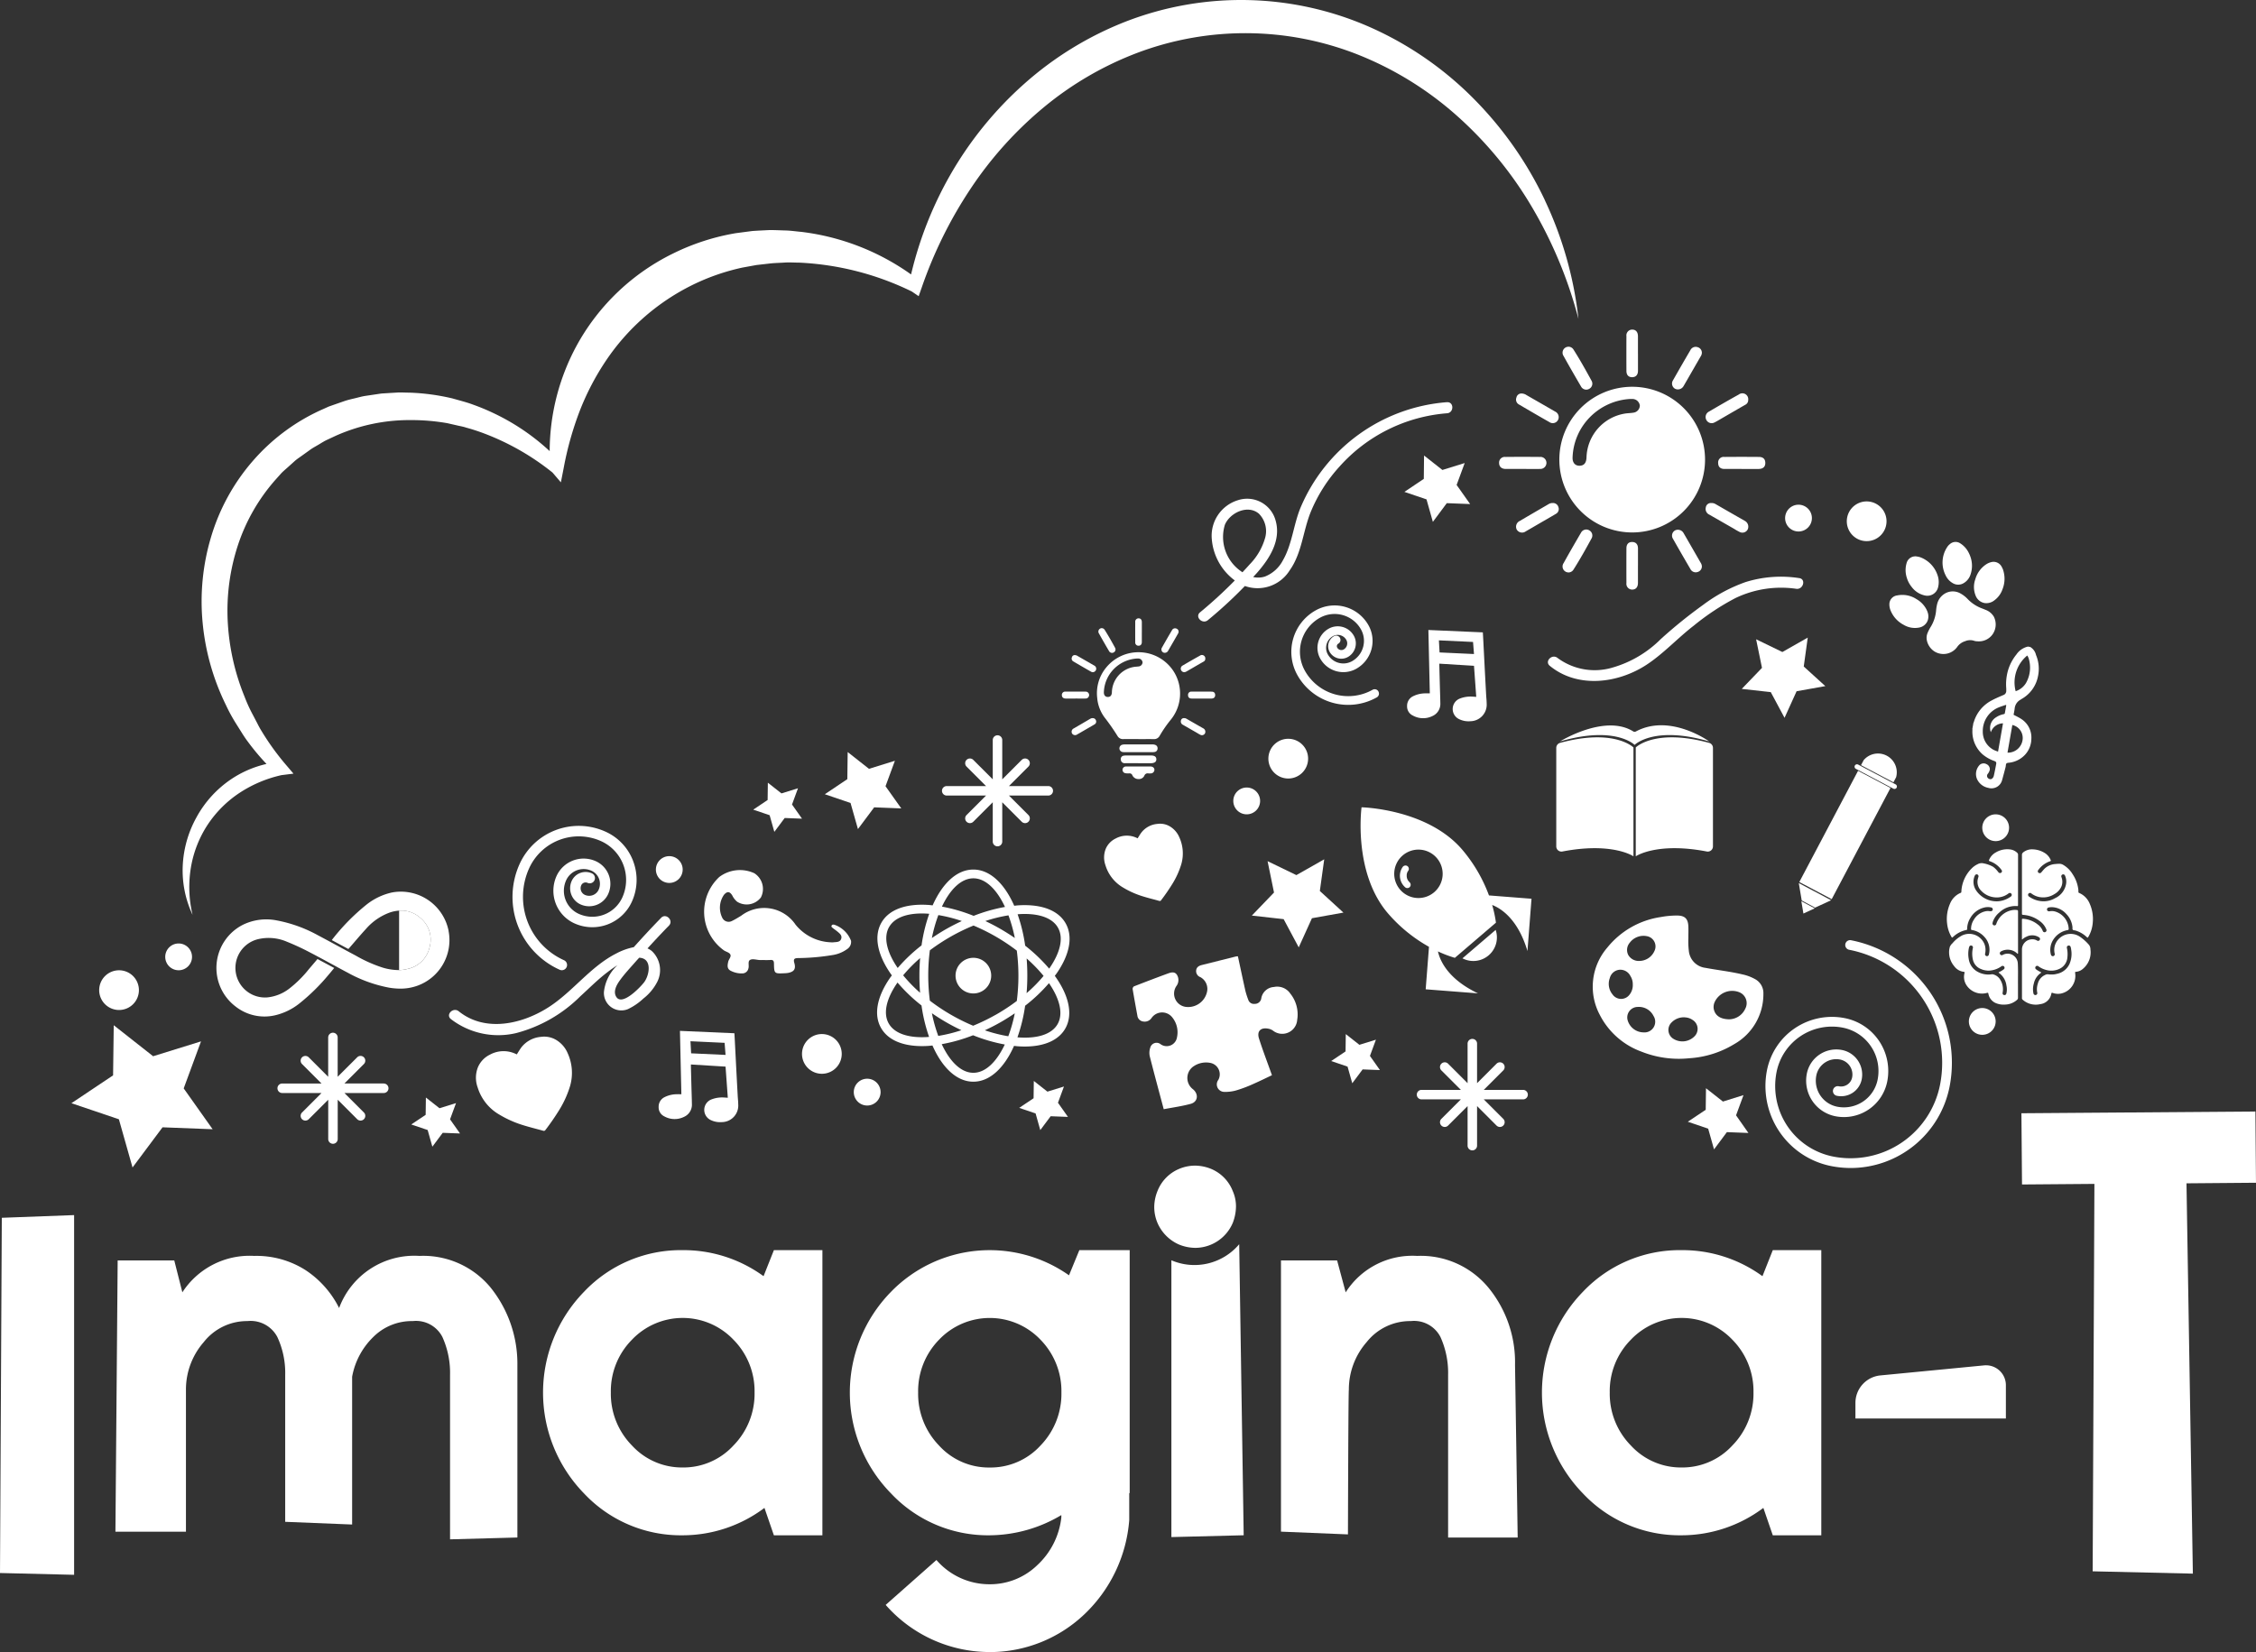 <svg id="Grupo_43" data-name="Grupo 43" xmlns="http://www.w3.org/2000/svg" xmlns:xlink="http://www.w3.org/1999/xlink" width="210.571" height="154.227" viewBox="0 0 210.571 154.227">
  <rect x="0" y="0" width="210.571" height="154.227" fill="#333333" stroke="none"/>
  <defs>
    <clipPath id="clip-path">
      <rect id="Rectángulo_32" data-name="Rectángulo 32" width="210.571" height="154.227" fill="none"/>
    </clipPath>
  </defs>
  <path id="Trazado_49634" data-name="Trazado 49634" d="M27.978,222.15l-4.676-.181-2.8,3.75-1.274-4.5-4.431-1.5,3.889-2.6.061-4.679,3.677,2.894,4.469-1.388-1.616,4.391Z" transform="translate(-8.131 -116.73)" fill="#fff"/>
  <path id="Trazado_49635" data-name="Trazado 49635" d="M178.036,161.109l-2.53-.1-1.515,2.029L173.3,160.6l-2.4-.814,2.1-1.408.033-2.531,1.989,1.566,2.418-.751-.875,2.376Z" transform="translate(-93.912 -85.64)" fill="#fff"/>
  <path id="Trazado_49636" data-name="Trazado 49636" d="M160.617,165.555,159,165.492l-.967,1.294-.439-1.555-1.53-.519,1.343-.9.021-1.616,1.27,1,1.543-.479-.558,1.516Z" transform="translate(-85.758 -89.128)" fill="#fff"/>
  <path id="Trazado_49637" data-name="Trazado 49637" d="M215.715,227.354l-1.615-.062-.967,1.294-.439-1.555-1.53-.519,1.343-.9.021-1.616,1.27,1,1.543-.479-.558,1.516Z" transform="translate(-116.034 -123.086)" fill="#fff"/>
  <path id="Trazado_49638" data-name="Trazado 49638" d="M280.352,217.651l-1.615-.062-.967,1.294-.439-1.555-1.53-.519,1.343-.9.021-1.616,1.27,1,1.543-.479-.558,1.516Z" transform="translate(-151.552 -117.755)" fill="#fff"/>
  <path id="Trazado_49639" data-name="Trazado 49639" d="M89.76,230.79l-1.615-.062-.967,1.294-.439-1.555-1.53-.519,1.343-.9.021-1.616,1.27,1,1.543-.479-.558,1.516Z" transform="translate(-46.822 -124.974)" fill="#fff"/>
  <path id="Trazado_49640" data-name="Trazado 49640" d="M297.1,98.931l-2.178-.084-1.3,1.747-.593-2.1-2.064-.7,1.811-1.212L292.8,94.4l1.712,1.348,2.081-.646-.753,2.045Z" transform="translate(-159.881 -51.875)" fill="#fff"/>
  <path id="Trazado_49641" data-name="Trazado 49641" d="M355.341,229.682l-2.009-.077-1.2,1.611-.547-1.935-1.9-.646,1.671-1.118.026-2.011,1.58,1.244,1.92-.6-.695,1.887Z" transform="translate(-192.147 -123.915)" fill="#fff"/>
  <path id="Trazado_49642" data-name="Trazado 49642" d="M368.672,136.648l-2.682.479-1.125,2.481-1.285-2.4-2.708-.3,1.888-1.964-.548-2.668,2.451,1.188,2.369-1.346-.373,2.7Z" transform="translate(-198.299 -72.596)" fill="#fff"/>
  <path id="Trazado_49643" data-name="Trazado 49643" d="M267.914,183.045l-2.94.526-1.233,2.72-1.408-2.634-2.968-.333,2.069-2.153-.6-2.926,2.687,1.3,2.6-1.475-.409,2.958Z" transform="translate(-142.52 -97.85)" fill="#fff"/>
  <g id="Grupo_42" data-name="Grupo 42">
    <g id="Grupo_41" data-name="Grupo 41" clip-path="url(#clip-path)">
      <path id="Trazado_49644" data-name="Trazado 49644" d="M275.676,133.478a.4.4,0,0,0-.547-.154,4.636,4.636,0,0,1-6.314-1.774,3.63,3.63,0,0,1,1.388-4.942,2.824,2.824,0,0,1,3.845,1.08,2.181,2.181,0,0,1-.833,2.966,1.664,1.664,0,0,1-2.263-.636,1.249,1.249,0,0,1,.478-1.7.919.919,0,0,1,1.251.352.655.655,0,0,1-.251.891.444.444,0,0,1-.6-.17.275.275,0,0,1,.1-.373.4.4,0,1,0-.394-.7,1.08,1.08,0,0,0-.413,1.469,1.25,1.25,0,0,0,1.7.477,1.46,1.46,0,0,0,.558-1.986,1.723,1.723,0,0,0-2.346-.66,2.056,2.056,0,0,0-.786,2.8,2.47,2.47,0,0,0,3.359.944,2.986,2.986,0,0,0,1.141-4.06,3.626,3.626,0,0,0-4.938-1.388,4.439,4.439,0,0,0-1.7,6.037,5.436,5.436,0,0,0,7.41,2.082.4.4,0,0,0,.153-.548" transform="translate(-147.016 -68.929)" fill="#fff"/>
      <path id="Trazado_49645" data-name="Trazado 49645" d="M373.732,216.094a9.4,9.4,0,0,1-1.818-.178,7.622,7.622,0,0,1-6-8.94,6.181,6.181,0,0,1,7.258-4.873,5.035,5.035,0,0,1,3.969,5.913,4.122,4.122,0,0,1-4.837,3.247,3.387,3.387,0,0,1-2.669-3.976,2.8,2.8,0,0,1,3.287-2.207,2.334,2.334,0,0,1,1.837,2.736,1.957,1.957,0,0,1-2.3,1.541.454.454,0,1,1,.175-.89,1.052,1.052,0,0,0,1.23-.826,1.425,1.425,0,0,0-1.122-1.671,1.892,1.892,0,0,0-2.222,1.492,2.479,2.479,0,0,0,1.954,2.911,3.211,3.211,0,0,0,3.771-2.532A4.128,4.128,0,0,0,373,202.994a5.274,5.274,0,0,0-6.193,4.157,6.714,6.714,0,0,0,5.286,7.875,8.508,8.508,0,0,0,9.976-6.7,10.747,10.747,0,0,0-8.461-12.6.454.454,0,1,1,.175-.89,11.655,11.655,0,0,1,9.176,13.669,9.421,9.421,0,0,1-9.224,7.59" transform="translate(-200.989 -107.056)" fill="#fff"/>
      <path id="Trazado_49646" data-name="Trazado 49646" d="M117.442,174.43a4.912,4.912,0,0,0-2.593-2.757,6.058,6.058,0,0,0-8.013,3.035,7.452,7.452,0,0,0,3.733,9.855.489.489,0,1,0,.4-.892,6.482,6.482,0,0,1-3.244-8.562,5.088,5.088,0,0,1,6.72-2.546,3.972,3.972,0,0,1,1.988,5.247,3.077,3.077,0,0,1-4.068,1.541,2.365,2.365,0,0,1-1.184-3.125,1.795,1.795,0,0,1,2.371-.9,1.338,1.338,0,0,1,.669,1.768.973.973,0,0,1-1.284.487.68.68,0,0,1-.341-.9.445.445,0,0,1,.589-.223.489.489,0,0,0,.646-.245.488.488,0,0,0-.245-.646,1.425,1.425,0,0,0-1.883.713,1.659,1.659,0,0,0,.83,2.191,1.952,1.952,0,0,0,2.578-.977,2.317,2.317,0,0,0-1.16-3.06,2.774,2.774,0,0,0-3.664,1.388,3.344,3.344,0,0,0,1.674,4.418,4.053,4.053,0,0,0,5.361-2.031,4.912,4.912,0,0,0,.116-3.783" transform="translate(-58.342 -94.038)" fill="#fff"/>
      <path id="Trazado_49647" data-name="Trazado 49647" d="M231.152,143.259c-.465,0-.93-.006-1.394,0a.579.579,0,0,1-.566-.3,19.664,19.664,0,0,0-1.19-1.705,3.561,3.561,0,0,1-.7-1.852,3.757,3.757,0,0,1,.8-2.775,3.9,3.9,0,0,1,6.383.387,3.868,3.868,0,0,1-.31,4.432,11.3,11.3,0,0,0-1.032,1.489.589.589,0,0,1-.574.328c-.471-.011-.942,0-1.413,0m-.134-7.525a3.3,3.3,0,0,0-2.172.987,3.237,3.237,0,0,0-.924,2.143c-.016.308.155.485.425.455.207-.023.313-.168.323-.444a2.46,2.46,0,0,1,2.063-2.356c.144-.024.291-.024.436-.046a.4.4,0,0,0,.364-.378.4.4,0,0,0-.4-.36c-.038,0-.076,0-.114,0" transform="translate(-124.892 -74.262)" fill="#fff"/>
      <path id="Trazado_49648" data-name="Trazado 49648" d="M233.731,154.985h-1.3a1.077,1.077,0,0,1-.209-.014.348.348,0,0,1-.025-.682.89.89,0,0,1,.245-.027q1.27,0,2.541,0a.686.686,0,0,1,.3.047.325.325,0,0,1,.206.352.32.32,0,0,1-.269.306,1.238,1.238,0,0,1-.228.017c-.42,0-.841,0-1.261,0" transform="translate(-127.445 -84.766)" fill="#fff"/>
      <path id="Trazado_49649" data-name="Trazado 49649" d="M234.086,158.834c.363,0,.726,0,1.089,0,.228,0,.374.127.378.317a.349.349,0,0,1-.371.33,1.35,1.35,0,0,1-.191,0,.322.322,0,0,0-.376.208.559.559,0,0,1-.548.318.616.616,0,0,1-.574-.351.269.269,0,0,0-.3-.176,1.553,1.553,0,0,1-.342-.017.319.319,0,0,1-.275-.337.312.312,0,0,1,.322-.29c.395-.006.79,0,1.185,0Z" transform="translate(-127.801 -87.279)" fill="#fff"/>
      <path id="Trazado_49650" data-name="Trazado 49650" d="M233.85,157.27c-.414,0-.828,0-1.242,0a.352.352,0,0,1-.39-.334.312.312,0,0,1,.279-.369,1.1,1.1,0,0,1,.228-.018q1.147,0,2.294,0c.346,0,.509.113.516.352s-.174.37-.519.371c-.389,0-.777,0-1.166,0" transform="translate(-127.603 -86.022)" fill="#fff"/>
      <path id="Trazado_49651" data-name="Trazado 49651" d="M227.9,130.169a.324.324,0,0,1,.27.158c.343.543.658,1.1.966,1.667a.314.314,0,0,1-.113.434.318.318,0,0,1-.448-.121c-.318-.543-.634-1.088-.938-1.639a.32.32,0,0,1,.264-.5" transform="translate(-125.061 -71.527)" fill="#fff"/>
      <path id="Trazado_49652" data-name="Trazado 49652" d="M246.931,136.094a.282.282,0,0,1-.163.264c-.5.283-.988.572-1.483.857-.055.032-.11.064-.168.09a.32.32,0,0,1-.428-.123.328.328,0,0,1,.114-.451c.537-.313,1.074-.626,1.619-.926a.317.317,0,0,1,.509.289" transform="translate(-134.431 -74.592)" fill="#fff"/>
      <path id="Trazado_49653" data-name="Trazado 49653" d="M244.961,148.818a.393.393,0,0,1,.218.056q.791.457,1.586.909a.355.355,0,0,1,.143.446.319.319,0,0,1-.423.149,3.015,3.015,0,0,1-.314-.178l-1.321-.758a.337.337,0,0,1-.192-.395.273.273,0,0,1,.3-.23" transform="translate(-134.432 -81.775)" fill="#fff"/>
      <path id="Trazado_49654" data-name="Trazado 49654" d="M242.239,130.5a.391.391,0,0,1-.071.215c-.3.529-.607,1.058-.914,1.586a.349.349,0,0,1-.461.142.32.32,0,0,1-.108-.451q.458-.814.933-1.617a.317.317,0,0,1,.389-.165.308.308,0,0,1,.232.291" transform="translate(-132.229 -71.538)" fill="#fff"/>
      <path id="Trazado_49655" data-name="Trazado 49655" d="M247.4,143.961c-.305,0-.611,0-.916,0-.225,0-.341-.114-.342-.32a.3.3,0,0,1,.337-.326q.926-.008,1.851,0c.228,0,.342.117.344.32s-.119.323-.358.327c-.305,0-.611,0-.916,0" transform="translate(-135.252 -78.748)" fill="#fff"/>
      <path id="Trazado_49656" data-name="Trazado 49656" d="M222.334,135.752a.487.487,0,0,1,.268.088q.768.44,1.535.883a.328.328,0,0,1,.146.467.318.318,0,0,1-.452.1c-.553-.312-1.1-.633-1.648-.954a.3.3,0,0,1-.125-.367.27.27,0,0,1,.276-.218" transform="translate(-122.011 -74.595)" fill="#fff"/>
      <path id="Trazado_49657" data-name="Trazado 49657" d="M221.272,143.961c-.3,0-.6,0-.9,0-.235,0-.364-.122-.365-.324a.307.307,0,0,1,.347-.322c.618-.007,1.236-.006,1.854,0a.319.319,0,0,1,.342.311.328.328,0,0,1-.344.334c-.312.006-.624,0-.937,0" transform="translate(-120.894 -78.748)" fill="#fff"/>
      <path id="Trazado_49658" data-name="Trazado 49658" d="M224,148.817a.3.3,0,0,1,.3.217.293.293,0,0,1-.132.364c-.306.183-.616.359-.924.537-.231.134-.461.27-.694.4a.334.334,0,0,1-.484-.091.34.34,0,0,1,.163-.469c.515-.3,1.033-.6,1.549-.906a.409.409,0,0,1,.22-.055" transform="translate(-122.004 -81.774)" fill="#fff"/>
      <path id="Trazado_49659" data-name="Trazado 49659" d="M235.812,129.428c0,.306,0,.611,0,.916,0,.224-.119.349-.315.347a.3.3,0,0,1-.3-.337q-.005-.935,0-1.87a.31.31,0,0,1,.316-.35c.192,0,.3.132.3.36,0,.312,0,.623,0,.935Z" transform="translate(-129.236 -70.409)" fill="#fff"/>
      <path id="Trazado_49660" data-name="Trazado 49660" d="M329.877,80.148a6.8,6.8,0,1,0,6.8,6.8,6.8,6.8,0,0,0-6.8-6.8m.077,2.423c-.25.039-.507.038-.757.08a4.272,4.272,0,0,0-3.584,4.093c-.019.478-.2.73-.562.77-.469.053-.766-.255-.738-.79A5.631,5.631,0,0,1,325.918,83a5.724,5.724,0,0,1,3.773-1.714c.067,0,.133,0,.2,0a.7.7,0,0,1,.7.627.687.687,0,0,1-.633.656" transform="translate(-177.531 -44.041)" fill="#fff"/>
      <path id="Trazado_49661" data-name="Trazado 49661" d="M324.308,71.843a.564.564,0,0,1,.469.273c.6.944,1.142,1.918,1.679,2.9a.546.546,0,0,1-.2.754.552.552,0,0,1-.778-.21c-.552-.944-1.1-1.89-1.63-2.848a.555.555,0,0,1,.458-.865" transform="translate(-177.907 -39.478)" fill="#fff"/>
      <path id="Trazado_49662" data-name="Trazado 49662" d="M357.36,82.135a.489.489,0,0,1-.283.458c-.861.493-1.717.993-2.576,1.49-.1.055-.191.11-.292.156a.556.556,0,0,1-.745-.214.571.571,0,0,1,.2-.783c.933-.543,1.867-1.087,2.813-1.609a.55.55,0,0,1,.884.5" transform="translate(-194.185 -44.8)" fill="#fff"/>
      <path id="Trazado_49663" data-name="Trazado 49663" d="M353.938,104.238a.687.687,0,0,1,.378.1q1.375.793,2.754,1.579a.616.616,0,0,1,.249.776.556.556,0,0,1-.734.258,5.278,5.278,0,0,1-.546-.308l-2.3-1.317a.586.586,0,0,1-.334-.686.475.475,0,0,1,.529-.4" transform="translate(-194.187 -57.278)" fill="#fff"/>
      <path id="Trazado_49664" data-name="Trazado 49664" d="M349.21,72.41a.677.677,0,0,1-.123.373c-.529.919-1.055,1.839-1.587,2.755a.606.606,0,0,1-.8.246.556.556,0,0,1-.187-.783q.8-1.413,1.62-2.81a.551.551,0,0,1,.675-.287.535.535,0,0,1,.4.506" transform="translate(-190.359 -39.495)" fill="#fff"/>
      <path id="Trazado_49665" data-name="Trazado 49665" d="M358.166,95.8c-.531,0-1.061,0-1.592,0-.392,0-.592-.2-.594-.555a.517.517,0,0,1,.585-.567q1.608-.014,3.216,0c.4,0,.595.2.6.556s-.206.561-.621.567c-.531.007-1.061,0-1.592,0" transform="translate(-195.61 -52.021)" fill="#fff"/>
      <path id="Trazado_49666" data-name="Trazado 49666" d="M314.631,81.542a.844.844,0,0,1,.465.152q1.335.765,2.667,1.535a.57.57,0,0,1,.252.811.55.55,0,0,1-.785.173c-.96-.542-1.911-1.1-2.863-1.657a.517.517,0,0,1-.217-.637.47.47,0,0,1,.48-.378" transform="translate(-172.609 -44.807)" fill="#fff"/>
      <path id="Trazado_49667" data-name="Trazado 49667" d="M312.786,95.8c-.52,0-1.04,0-1.561,0-.407,0-.632-.211-.634-.563a.533.533,0,0,1,.6-.559c1.074-.012,2.147-.01,3.22,0a.554.554,0,0,1,.6.541.569.569,0,0,1-.6.58c-.542.012-1.084,0-1.627,0" transform="translate(-170.669 -52.021)" fill="#fff"/>
      <path id="Trazado_49668" data-name="Trazado 49668" d="M317.53,104.236a.517.517,0,0,1,.526.377.508.508,0,0,1-.231.633c-.531.318-1.07.623-1.606.934-.4.232-.8.469-1.206.7a.581.581,0,0,1-.841-.157.591.591,0,0,1,.283-.814c.894-.529,1.794-1.049,2.692-1.573a.7.7,0,0,1,.382-.1" transform="translate(-172.598 -57.277)" fill="#fff"/>
      <path id="Trazado_49669" data-name="Trazado 49669" d="M338.045,70.555c0,.53,0,1.061,0,1.591,0,.389-.206.6-.548.6s-.528-.209-.53-.585q-.009-1.624,0-3.249a.539.539,0,0,1,.549-.609c.333.007.524.228.527.624,0,.542,0,1.083,0,1.625Z" transform="translate(-185.159 -37.534)" fill="#fff"/>
      <path id="Trazado_49670" data-name="Trazado 49670" d="M324.308,113.744a.564.564,0,0,0,.469-.273c.6-.944,1.142-1.918,1.679-2.9a.546.546,0,0,0-.2-.754.552.552,0,0,0-.778.21c-.552.944-1.1,1.89-1.63,2.848a.555.555,0,0,0,.458.865" transform="translate(-177.907 -60.301)" fill="#fff"/>
      <path id="Trazado_49671" data-name="Trazado 49671" d="M349.21,113.21a.68.68,0,0,0-.123-.373c-.529-.919-1.055-1.839-1.587-2.755a.606.606,0,0,0-.8-.246.556.556,0,0,0-.187.783q.8,1.413,1.62,2.81a.551.551,0,0,0,.675.287.535.535,0,0,0,.4-.506" transform="translate(-190.359 -60.317)" fill="#fff"/>
      <path id="Trazado_49672" data-name="Trazado 49672" d="M338.045,114.5c0-.53,0-1.061,0-1.591,0-.389-.206-.6-.548-.6s-.528.209-.53.585q-.009,1.625,0,3.249a.539.539,0,0,0,.549.609c.333-.007.524-.228.527-.624,0-.542,0-1.083,0-1.625Z" transform="translate(-185.159 -61.711)" fill="#fff"/>
      <path id="Trazado_49673" data-name="Trazado 49673" d="M24.259,202.917a1.854,1.854,0,1,1-1.854-1.854,1.854,1.854,0,0,1,1.854,1.854" transform="translate(-11.293 -110.483)" fill="#fff"/>
      <path id="Trazado_49674" data-name="Trazado 49674" d="M169.344,217.433a1.854,1.854,0,1,1-.024-2.622,1.854,1.854,0,0,1,.024,2.622" transform="translate(-91.309 -117.746)" fill="#fff"/>
      <path id="Trazado_49675" data-name="Trazado 49675" d="M36.733,196.762a1.25,1.25,0,1,1-1.251-1.251,1.251,1.251,0,0,1,1.251,1.251" transform="translate(-18.81 -107.433)" fill="#fff"/>
      <path id="Trazado_49676" data-name="Trazado 49676" d="M179.038,225.665a1.251,1.251,0,1,1-.016-1.768,1.25,1.25,0,0,1,.016,1.768" transform="translate(-97.203 -122.834)" fill="#fff"/>
      <path id="Trazado_49677" data-name="Trazado 49677" d="M138.391,178.667a1.25,1.25,0,1,1-1.251-1.251,1.251,1.251,0,0,1,1.251,1.251" transform="translate(-74.671 -97.49)" fill="#fff"/>
      <path id="Trazado_49678" data-name="Trazado 49678" d="M263.25,156.17a1.854,1.854,0,1,1,2.616.175,1.854,1.854,0,0,1-2.616-.175" transform="translate(-144.403 -84.126)" fill="#fff"/>
      <path id="Trazado_49679" data-name="Trazado 49679" d="M255.833,165.269a1.251,1.251,0,1,1,1.765.118,1.251,1.251,0,0,1-1.765-.118" transform="translate(-140.409 -89.675)" fill="#fff"/>
      <path id="Trazado_49680" data-name="Trazado 49680" d="M382.827,106.586a1.854,1.854,0,1,0,.832-2.486,1.853,1.853,0,0,0-.832,2.486" transform="translate(-210.255 -57.095)" fill="#fff"/>
      <path id="Trazado_49681" data-name="Trazado 49681" d="M369.984,106.394a1.25,1.25,0,1,0,.561-1.677,1.251,1.251,0,0,0-.561,1.677" transform="translate(-203.233 -57.469)" fill="#fff"/>
      <path id="Trazado_49682" data-name="Trazado 49682" d="M410.833,170.557a1.25,1.25,0,1,0,.561-1.677,1.25,1.25,0,0,0-.561,1.677" transform="translate(-225.679 -92.726)" fill="#fff"/>
      <path id="Trazado_49683" data-name="Trazado 49683" d="M408.056,210.7a1.25,1.25,0,1,0,.561-1.677,1.251,1.251,0,0,0-.561,1.677" transform="translate(-224.153 -114.787)" fill="#fff"/>
      <path id="Trazado_49684" data-name="Trazado 49684" d="M39.9,193.179h-.008l.014.031v0l-.006-.031" transform="translate(-21.921 -106.151)" fill="#fff"/>
      <path id="Trazado_49685" data-name="Trazado 49685" d="M164.995,18.691a34.191,34.191,0,0,0-6.723-9.554,31.687,31.687,0,0,0-9.766-6.674,29.8,29.8,0,0,0-22.638-.448,31.458,31.458,0,0,0-9.46,5.8,33.93,33.93,0,0,0-6.929,8.54,34.82,34.82,0,0,0-3.643,9.264A22.269,22.269,0,0,0,95.6,21.646c-.505-.043-1.01-.122-1.52-.133s-1.02-.044-1.531-.033c-.51.027-1.023.048-1.534.085l-1.528.2a21.116,21.116,0,0,0-5.867,1.9,20.559,20.559,0,0,0-8.866,8.359,20.771,20.771,0,0,0-2.65,10.088,20.733,20.733,0,0,0-5.279-3.563,20.03,20.03,0,0,0-1.858-.77c-.628-.239-1.287-.394-1.934-.584a20.34,20.34,0,0,0-4.023-.541c-.34,0-.681-.023-1.021-.016l-1.021.062-.511.032c-.17.016-.338.047-.508.07l-1.016.151c-.339.048-.669.147-1,.225s-.669.155-.994.266l-.973.339-.486.171-.469.212A18.623,18.623,0,0,0,44.423,43,19.122,19.122,0,0,0,40.5,50.124a20.934,20.934,0,0,0-.788,8.018,22.093,22.093,0,0,0,2.171,7.671,15.661,15.661,0,0,0,.951,1.745l.528.84c.173.281.355.556.555.819a21.141,21.141,0,0,0,1.757,2.1,9.83,9.83,0,0,0-3.323,1.44,10.147,10.147,0,0,0-3.228,3.569,10.268,10.268,0,0,0-1.271,4.562,9.734,9.734,0,0,0,.906,4.487h.008a11.138,11.138,0,0,1-.146-4.41,10.414,10.414,0,0,1,1.577-4A10.544,10.544,0,0,1,43.183,74a11.8,11.8,0,0,1,3.886-1.638h0l1.122-.14-.767-.9a23.776,23.776,0,0,1-2.166-3,9.055,9.055,0,0,1-.448-.805l-.427-.815a14.052,14.052,0,0,1-.759-1.667,21.507,21.507,0,0,1-1.572-7.055A19.636,19.636,0,0,1,43,50.91a17.511,17.511,0,0,1,3.489-6.1l.587-.656c.206-.208.435-.394.651-.592l.654-.588c.228-.184.475-.343.711-.517l.715-.513c.241-.166.5-.3.754-.453s.5-.311.765-.433l.8-.373a16.89,16.89,0,0,1,6.86-1.469,19.724,19.724,0,0,1,3.559.288l.878.2c.291.072.591.114.876.213a17.781,17.781,0,0,1,1.72.56,23.371,23.371,0,0,1,6.348,3.636h0l.783.914.261-1.336A30.255,30.255,0,0,1,74.9,38.384a24.007,24.007,0,0,1,2.478-4.748,20.822,20.822,0,0,1,7.784-6.9A20.306,20.306,0,0,1,90.1,24.978l1.3-.237,1.316-.15c.44-.046.884-.051,1.328-.081s.889.007,1.336.006A26.714,26.714,0,0,1,105.9,27.209h0l.645.44.282-.8a40.353,40.353,0,0,1,4.6-9.286,35.031,35.031,0,0,1,6.832-7.576,30.814,30.814,0,0,1,8.716-5.063,28.6,28.6,0,0,1,20.464.132,31.227,31.227,0,0,1,9.3,5.709,35.663,35.663,0,0,1,7.049,8.566,40.737,40.737,0,0,1,4.34,10.437,34.84,34.84,0,0,0-3.137-11.076" transform="translate(-20.798 0.001)" fill="#fff"/>
      <path id="Trazado_49686" data-name="Trazado 49686" d="M198.5,189.867c1.224-1.78,1.518-3.431.828-4.651s-2.255-1.816-4.414-1.683c-.127.008-.259.026-.388.039-.916-2.081-2.274-3.379-3.815-3.379s-2.883,1.283-3.8,3.343c-.116-.012-.234-.029-.349-.037-2.154-.151-3.727.432-4.428,1.646-.761,1.319-.336,3.117.972,4.93-.061.083-.128.166-.185.249-1.224,1.78-1.518,3.432-.828,4.651.627,1.107,1.976,1.7,3.834,1.7.188,0,.382-.006.58-.019.127-.008.259-.026.388-.038.916,2.081,2.274,3.379,3.815,3.379s2.883-1.283,3.8-3.343c.116.012.234.029.349.037q.336.024.653.023c1.819,0,3.147-.583,3.775-1.669.761-1.32.336-3.117-.972-4.93.061-.083.128-.166.185-.25m-3.534-5.509q.277-.017.537-.017c1.54,0,2.634.448,3.107,1.283.526.929.246,2.271-.79,3.776-.01.014-.022.028-.032.043a15.267,15.267,0,0,0-2.239-2.14,15.362,15.362,0,0,0-.706-2.932c.041,0,.083-.009.124-.012m-2.182,9.4a18.659,18.659,0,0,1-2.093,1.016,18.69,18.69,0,0,1-2.084-1.034,18.407,18.407,0,0,1-1.956-1.306,18.425,18.425,0,0,1,0-4.7,18.464,18.464,0,0,1,4.076-2.313,18.771,18.771,0,0,1,2.084,1.034,18.409,18.409,0,0,1,1.956,1.307,18.425,18.425,0,0,1,0,4.7,18.708,18.708,0,0,1-1.983,1.3m1.794-.149a13.978,13.978,0,0,1-.605,2.143,13.545,13.545,0,0,1-2.189-.556c.471-.219.942-.456,1.407-.719.482-.273.942-.565,1.387-.867m-4.983,1.577a13.58,13.58,0,0,1-2.159.532,13.959,13.959,0,0,1-.594-2.116q.643.443,1.352.853c.463.268.932.508,1.4.731m-3.855-3.494a13.921,13.921,0,0,1-1.581-1.629,13.5,13.5,0,0,1,1.585-1.609c-.044.532-.067,1.08-.067,1.64,0,.545.022,1.078.063,1.6m1.1-5.111a13.912,13.912,0,0,1,.605-2.143,13.543,13.543,0,0,1,2.189.556c-.471.219-.942.456-1.407.719-.482.273-.943.565-1.388.867M191.83,185a13.583,13.583,0,0,1,2.159-.532,13.959,13.959,0,0,1,.594,2.116q-.643-.443-1.352-.854c-.463-.267-.932-.507-1.4-.731m3.855,3.494a13.924,13.924,0,0,1,1.581,1.629,13.5,13.5,0,0,1-1.585,1.609c.044-.532.067-1.08.067-1.64s-.022-1.079-.063-1.6m-4.971-7.479c1.136,0,2.184,1.031,2.949,2.672a15.355,15.355,0,0,0-2.926.831,15.354,15.354,0,0,0-2.958-.863c.765-1.623,1.806-2.64,2.934-2.64m-7.86,4.538c.473-.819,1.545-1.257,3.05-1.257q.291,0,.6.022c.029,0,.06.008.089.01a15.313,15.313,0,0,0-.717,2.948,15.281,15.281,0,0,0-2.225,2.108c-1.006-1.462-1.361-2.86-.8-3.83m3.605,10.276c-1.823.114-3.117-.337-3.644-1.266s-.246-2.27.79-3.776c.01-.014.022-.029.032-.043a15.268,15.268,0,0,0,2.239,2.14,15.349,15.349,0,0,0,.706,2.932c-.041,0-.083.01-.124.013m4.255,3.339c-1.136,0-2.184-1.031-2.949-2.672a15.388,15.388,0,0,0,2.926-.831,15.349,15.349,0,0,0,2.958.862c-.765,1.623-1.806,2.641-2.934,2.641m7.86-4.538c-.534.925-1.831,1.363-3.654,1.235-.029,0-.059-.007-.089-.009a15.31,15.31,0,0,0,.717-2.948,15.258,15.258,0,0,0,2.225-2.108c1.006,1.463,1.361,2.86.8,3.831" transform="translate(-99.861 -99.016)" fill="#fff"/>
      <path id="Trazado_49687" data-name="Trazado 49687" d="M201.305,200.144a1.664,1.664,0,1,1-1.664-1.664,1.663,1.663,0,0,1,1.664,1.664" transform="translate(-108.788 -109.064)" fill="#fff"/>
      <path id="Trazado_49688" data-name="Trazado 49688" d="M384.575,158.4l3.5,1.85a.224.224,0,0,1-.209.4l-3.5-1.85a.224.224,0,1,1,.209-.4" transform="translate(-211.142 -87.024)" fill="#fff"/>
      <path id="Trazado_49689" data-name="Trazado 49689" d="M388.854,158.318a1.754,1.754,0,0,0-3.027-1.6l-.249.471,3.027,1.6Z" transform="translate(-211.874 -85.757)" fill="#fff"/>
      <path id="Trazado_49690" data-name="Trazado 49690" d="M373.4,187.907l1.059-.488-1.252-.662Z" transform="translate(-205.073 -102.623)" fill="#fff"/>
      <path id="Trazado_49691" data-name="Trazado 49691" d="M375.813,171.712,381.3,161.33l-3.027-1.6-5.484,10.382v0l3.022,1.6Z" transform="translate(-204.844 -87.772)" fill="#fff"/>
      <path id="Trazado_49692" data-name="Trazado 49692" d="M374.2,185.292l1.5-.69-3.022-1.6.273,1.624Z" transform="translate(-204.782 -100.561)" fill="#fff"/>
      <path id="Trazado_49693" data-name="Trazado 49693" d="M303,195.351a2.2,2.2,0,0,0,3.1-2.654Z" transform="translate(-166.497 -105.886)" fill="#fff"/>
      <path id="Trazado_49694" data-name="Trazado 49694" d="M290.942,180.9l-.036-.036c-.022-.023-.041-.046-.061-.071l-.021-.029,0,.009s0-.008-.007-.013v0a.141.141,0,0,1-.013-.023c-.008-.014-.017-.029-.024-.044a.911.911,0,0,1-.039-.085c-.005-.013-.01-.026-.015-.038a1.661,1.661,0,0,1-.036-.182c0-.012,0-.024,0-.036,0-.03,0-.059,0-.089s0-.063.009-.093c0-.011,0-.021,0-.032a1.6,1.6,0,0,1,.06-.174l.019-.034a.967.967,0,0,1,.058-.085.316.316,0,0,0-.085-.436.321.321,0,0,0-.436.084,1.427,1.427,0,0,0,.256,1.918.314.314,0,0,0,.232.049.311.311,0,0,0,.132-.555c.01.009.017.014,0,0" transform="translate(-159.39 -98.558)" fill="#fff"/>
      <path id="Trazado_49695" data-name="Trazado 49695" d="M291.726,182.441c-.018-.038-.022-.041-.017-.029l.014.026,0,0" transform="translate(-160.292 -100.231)" fill="#fff"/>
      <path id="Trazado_49696" data-name="Trazado 49696" d="M293.875,175.518a14.131,14.131,0,0,0-2.5-4.277c-3.272-3.822-9.393-3.95-9.393-3.95s-.817,6.068,2.455,9.89a14.137,14.137,0,0,0,3.839,3.134l-.308,3.967,4.881.379c-2.821-1.343-3.548-3.065-3.736-3.916a11.193,11.193,0,0,0,1.578.6l3.835-3.283a11.178,11.178,0,0,0-.353-1.653c.812.316,2.4,1.3,3.294,4.3l.378-4.881Zm-5.113-.3a2.26,2.26,0,1,1,.247-3.186,2.26,2.26,0,0,1-.247,3.186" transform="translate(-154.897 -91.926)" fill="#fff"/>
      <path id="Trazado_49697" data-name="Trazado 49697" d="M102.412,216.476c.155-.238.288-.475.45-.687a2.578,2.578,0,0,1,1.8-.952,2.173,2.173,0,0,1,1.536.355,2.65,2.65,0,0,1,.968,1.176,4.426,4.426,0,0,1,.226,3.042,9.411,9.411,0,0,1-1,2.224,22.5,22.5,0,0,1-1.3,1.889.176.176,0,0,1-.218.077c-.614-.172-1.234-.321-1.844-.511a9.952,9.952,0,0,1-2.253-1,4.427,4.427,0,0,1-2.018-2.537,2.651,2.651,0,0,1,.032-1.891A2.308,2.308,0,0,1,99.9,216.5a2.65,2.65,0,0,1,2.329-.112c.065.028.129.06.184.086" transform="translate(-54.177 -118.04)" fill="#fff"/>
      <path id="Trazado_49698" data-name="Trazado 49698" d="M231.886,172.055c.127-.2.236-.39.369-.563a2.114,2.114,0,0,1,1.472-.781,1.785,1.785,0,0,1,1.26.291,2.174,2.174,0,0,1,.793.965,3.628,3.628,0,0,1,.185,2.494,7.714,7.714,0,0,1-.821,1.824,18.558,18.558,0,0,1-1.066,1.549.144.144,0,0,1-.179.063c-.5-.141-1.012-.263-1.512-.419a8.143,8.143,0,0,1-1.847-.819,3.631,3.631,0,0,1-1.655-2.08,2.177,2.177,0,0,1,.027-1.55,1.894,1.894,0,0,1,.914-.951,2.173,2.173,0,0,1,1.91-.092c.054.023.106.05.151.07" transform="translate(-125.701 -93.795)" fill="#fff"/>
      <path id="Trazado_49699" data-name="Trazado 49699" d="M237.568,212.448c-.46-1.729-.9-3.345-1.31-4.969a1.5,1.5,0,0,1,.052-.784.606.606,0,0,1,.968-.32.974.974,0,0,0,1.526-.645,2.2,2.2,0,0,0-.441-1.862,1.2,1.2,0,0,0-1.929.052.771.771,0,0,1-.787.332.628.628,0,0,1-.543-.56c-.151-.822-.3-1.644-.441-2.468a.3.3,0,0,1,.126-.251c1.05-.409,2.1-.811,3.162-1.2.295-.108.642-.205.852.128a.929.929,0,0,1-.056,1.045,1.252,1.252,0,0,0,.907,1.946,1.8,1.8,0,0,0,1.939-1.35,1.249,1.249,0,0,0-.6-1.427.6.6,0,0,1-.4-.631c.033-.3.249-.432.516-.5q1.593-.4,3.187-.8a1.133,1.133,0,0,1,.193-.019c.237,1.092.461,2.161.7,3.226a7.253,7.253,0,0,0,.266.828.55.55,0,0,0,.6.388.6.6,0,0,0,.611-.484,1.272,1.272,0,0,1,1.186-1.092,1.472,1.472,0,0,1,1.528.616,3.1,3.1,0,0,1,.644,2.454,1.4,1.4,0,0,1-2.265,1,1.115,1.115,0,0,0-.428-.177c-.714-.139-1.091.232-.871.924.345,1.084.754,2.147,1.136,3.219l.072.2c-.562.265-1.118.542-1.686.791a12.57,12.57,0,0,1-1.5.581,3.73,3.73,0,0,1-1.275.185.7.7,0,0,1-.54-1.127,1.086,1.086,0,0,0-.762-1.582,2.073,2.073,0,0,0-1.511.294,1.314,1.314,0,0,0-.106,2.161c.558.454.474,1.185-.2,1.369-.814.221-1.655.337-2.515.5" transform="translate(-128.946 -108.891)" fill="#fff"/>
      <path id="Trazado_49700" data-name="Trazado 49700" d="M414.056,134.031a1.16,1.16,0,0,1,.531.738,3.315,3.315,0,0,1,.188,1.982,3.1,3.1,0,0,1-1.456,2.086c-.065.037-.126.082-.191.12a1.047,1.047,0,0,0-.533.828c-.023.2-.067.393-.1.57.251.136.5.246.728.4a2.05,2.05,0,0,1,.931,1.854,2.227,2.227,0,0,1-.538,1.42,2.384,2.384,0,0,1-1.45.79c-.115.021-.265.01-.334.079s-.053.22-.082.332c-.1.4-.211.805-.322,1.207a1.024,1.024,0,0,1-1.3.74,1.445,1.445,0,0,1-1.054-.839,1.222,1.222,0,0,1,.254-1.3.547.547,0,0,1,.639-.073.515.515,0,0,1,.309.523.944.944,0,0,1-.172.363.3.3,0,0,0-.07.308.34.34,0,0,0,.3.21c.123.009.273-.127.315-.311.083-.365.155-.733.222-1.1.03-.167-.013-.222-.169-.286a3.509,3.509,0,0,1-1.1-.621,2.829,2.829,0,0,1-.947-2.3.392.392,0,0,0-.009-.072l.1-.568a.264.264,0,0,0,.03-.052,3.35,3.35,0,0,1,1.661-2.034c.346-.189.712-.342,1.075-.5a.406.406,0,0,0,.3-.411c0-.067,0-.133,0-.2a4.733,4.733,0,0,1,.144-1.631,4.309,4.309,0,0,1,.806-1.56,1.765,1.765,0,0,1,1.076-.734l.222.039m-2.548,7.127a1.217,1.217,0,0,0-1.139.83,1.164,1.164,0,0,1,.477-1.387,2.005,2.005,0,0,1,.722-.3c.039-.008.1-.034.1-.061.052-.256.094-.514.14-.772l-.043-.031c-.222.077-.449.144-.666.235a2.375,2.375,0,0,0-1.482,2.257,1.9,1.9,0,0,0,1.013,1.706c.127.066.265.108.411.166.157-.895.308-1.761.463-2.644m1.18-3a1.762,1.762,0,0,0,.955-.746,2.915,2.915,0,0,0,.255-2.335,1.272,1.272,0,0,0-.128-.25,3.252,3.252,0,0,0-1.082,3.33m-.762,5.74a1.383,1.383,0,0,0,1.422-1.342,1.24,1.24,0,0,0-.969-1.242l-.453,2.585" transform="translate(-224.551 -73.628)" fill="#fff"/>
      <path id="Trazado_49701" data-name="Trazado 49701" d="M142.71,216.952l-3.234-.2c0,.069,0,.121,0,.173q.026,1.013.053,2.025c.014.5.033.992.04,1.488a1.236,1.236,0,0,1-.727,1.2A1.972,1.972,0,0,1,137,221.6a.931.931,0,0,1-.535-.879.985.985,0,0,1,.536-.911,2.589,2.589,0,0,1,1.173-.28c.129-.006.259,0,.412,0-.044-1.968-.088-3.932-.133-5.915l5.083.222c.013.228.027.451.038.673q.07,1.353.139,2.706.065,1.245.133,2.491c.014.25.046.5.046.749a1.546,1.546,0,0,1-1.522,1.676,2.007,2.007,0,0,1-1.018-.18,1.047,1.047,0,0,1,.045-1.939,2.74,2.74,0,0,1,1.2-.176l.323.021-.21-2.9m-3.213-1.247,3.213.148c-.031-.392-.06-.76-.089-1.128l-3.186-.149c.021.382.041.746.062,1.128" transform="translate(-74.988 -117.378)" fill="#fff"/>
      <path id="Trazado_49702" data-name="Trazado 49702" d="M297.775,133.894l-3.234-.2c0,.069,0,.121,0,.173q.026,1.013.053,2.025c.014.5.033.992.04,1.488a1.236,1.236,0,0,1-.727,1.2,1.972,1.972,0,0,1-1.841-.044.931.931,0,0,1-.535-.879.985.985,0,0,1,.536-.911,2.594,2.594,0,0,1,1.173-.28c.129-.006.259,0,.412,0-.044-1.968-.088-3.932-.133-5.915l5.083.222c.013.228.027.451.038.673q.07,1.353.139,2.706.065,1.245.133,2.491c.014.25.046.5.046.749a1.547,1.547,0,0,1-1.522,1.676,2.007,2.007,0,0,1-1.018-.18,1.047,1.047,0,0,1,.045-1.939,2.74,2.74,0,0,1,1.2-.176l.323.021-.21-2.9m-3.213-1.247,3.213.148c-.031-.392-.06-.76-.089-1.128l-3.186-.149c.021.382.041.746.062,1.128" transform="translate(-160.196 -71.738)" fill="#fff"/>
      <path id="Trazado_49703" data-name="Trazado 49703" d="M303.463,220.068h-3.67l1.819-1.818a.443.443,0,1,0-.627-.627l-1.818,1.818v-3.67a.443.443,0,1,0-.885,0v3.67l-1.819-1.818a.443.443,0,0,0-.627.627l1.819,1.818h-3.67a.443.443,0,1,0,0,.886h3.67l-1.819,1.818a.443.443,0,0,0,.627.627l1.819-1.818v3.67a.443.443,0,1,0,.885,0v-3.67l1.818,1.818a.443.443,0,1,0,.627-.627l-1.819-1.818h3.67a.443.443,0,1,0,0-.886" transform="translate(-161.3 -118.322)" fill="#fff"/>
      <path id="Trazado_49704" data-name="Trazado 49704" d="M205.085,157.109h-3.67l1.818-1.818a.443.443,0,1,0-.626-.627l-1.818,1.818v-3.67a.443.443,0,0,0-.886,0v3.67l-1.818-1.818a.443.443,0,0,0-.626.627l1.818,1.818h-3.67a.443.443,0,1,0,0,.886h3.67l-1.818,1.818a.443.443,0,0,0,.626.627l1.818-1.818v3.67a.443.443,0,0,0,.886,0v-3.67l1.818,1.818a.443.443,0,1,0,.626-.627l-1.818-1.818h3.67a.443.443,0,0,0,0-.886" transform="translate(-107.241 -83.726)" fill="#fff"/>
      <path id="Trazado_49705" data-name="Trazado 49705" d="M67.4,218.742h-3.67l1.818-1.818a.443.443,0,0,0-.626-.627L63.1,218.115v-3.67a.443.443,0,0,0-.886,0v3.67L60.4,216.3a.443.443,0,0,0-.626.627l1.818,1.818h-3.67a.443.443,0,0,0,0,.886h3.67l-1.818,1.818a.443.443,0,0,0,.626.627l1.818-1.818v3.67a.443.443,0,0,0,.886,0v-3.67l1.818,1.818a.443.443,0,1,0,.626-.627l-1.818-1.818H67.4a.443.443,0,0,0,0-.886" transform="translate(-31.582 -117.593)" fill="#fff"/>
      <path id="Trazado_49706" data-name="Trazado 49706" d="M329.641,163.9s-1.954-1.347-6.627-.449a.485.485,0,0,1-.578-.474v-9.2a.486.486,0,0,1,.361-.468c5.061-1.373,6.844.43,6.844.43Z" transform="translate(-177.177 -83.96)" fill="#fff"/>
      <path id="Trazado_49707" data-name="Trazado 49707" d="M338.908,163.9s1.954-1.347,6.627-.449a.485.485,0,0,0,.578-.474v-9.2a.486.486,0,0,0-.361-.468c-5.061-1.373-6.845.43-6.845.43Z" transform="translate(-186.229 -83.96)" fill="#fff"/>
      <path id="Trazado_49708" data-name="Trazado 49708" d="M330.045,150.871c-2.667-1.666-6.847.936-6.847.936,5.163-1.509,6.97.318,6.97.318s1.807-1.827,6.969-.318c0,0-3.646-2.647-6.847-.936a.236.236,0,0,1-.245,0" transform="translate(-177.596 -82.587)" fill="#fff"/>
      <path id="Trazado_49709" data-name="Trazado 49709" d="M410.013,178.86v2.3c0,.146,0,.147-.141.137a2.16,2.16,0,0,0-1.6.6,1.938,1.938,0,0,0-.6.843.923.923,0,0,0-.035.143.179.179,0,0,0,.347.088,1.911,1.911,0,0,1,1.421-1.279,1.4,1.4,0,0,1,.491-.025c.08,0,.119.038.119.13q0,1.932,0,3.863c0,.031.013.073-.024.089s-.05-.024-.072-.043a1.3,1.3,0,0,0-1.445-.2c-.085.047-.167.1-.158.215a.175.175,0,0,0,.233.154.333.333,0,0,0,.045-.02.953.953,0,0,1,1.4.791c.037.658.009,1.317.016,1.975,0,.412,0,.824,0,1.235a.236.236,0,0,1-.09.2,1.739,1.739,0,0,1-1.124.44,1.869,1.869,0,0,1-.911-.163,1.167,1.167,0,0,1-.632-.824c-.029-.125-.027-.126-.151-.1a1.73,1.73,0,0,1-1.936-.782,1.413,1.413,0,0,1-.149-1.068c.019-.081.012-.114-.082-.124a1.291,1.291,0,0,1-.887-.536,2.006,2.006,0,0,1-.469-1.311,1.729,1.729,0,0,1,.079-.505,1,1,0,0,1,.236-.312,2.98,2.98,0,0,1,.9-.729,1.539,1.539,0,0,1,2.1.839,1.579,1.579,0,0,1,.049.854.184.184,0,0,0,.124.233.18.18,0,0,0,.226-.151,1.741,1.741,0,0,0-.4-1.62,2,2,0,0,0-1.192-.665c-.07-.012-.073-.054-.072-.106a1.577,1.577,0,0,1,.258-.847,1.656,1.656,0,0,1,1.047-.783,1.05,1.05,0,0,1,.44-.018.424.424,0,0,0,.1,0,.175.175,0,0,0,.183-.158.183.183,0,0,0-.132-.187,1.366,1.366,0,0,0-.692.01,2.042,2.042,0,0,0-1.284.993,1.935,1.935,0,0,0-.283.994c0,.05,0,.088-.068.1a2.518,2.518,0,0,0-1.265.669c-.066.06-.094.042-.132-.023a3.119,3.119,0,0,1-.407-1.257,3.532,3.532,0,0,1,.265-1.824,1.847,1.847,0,0,1,1-1.03.091.091,0,0,0,.065-.1,3.264,3.264,0,0,1,.983-2.2,1.925,1.925,0,0,1,.541-.377.775.775,0,0,1,.581-.068,2.787,2.787,0,0,1,.857.312,2.086,2.086,0,0,1,.434.429c.023.028.044.058.068.085a.186.186,0,0,0,.256.035.168.168,0,0,0,.028-.252,2.211,2.211,0,0,0-1.089-.815c-.086-.028-.1-.061-.064-.14a1.4,1.4,0,0,1,.619-.682,2.087,2.087,0,0,1,1.4-.271,1.141,1.141,0,0,1,.6.306.238.238,0,0,1,.079.191c0,.778,0,1.555,0,2.332m-2.852,8.471a1.683,1.683,0,0,1-.589-.136,1.214,1.214,0,0,1-.774-.883,2.45,2.45,0,0,1,0-1.1.176.176,0,0,0-.126-.214.171.171,0,0,0-.21.1.5.5,0,0,0-.035.112,2.6,2.6,0,0,0-.019,1.028,1.621,1.621,0,0,0,.7,1.125,2.061,2.061,0,0,0,1.423.317.391.391,0,0,1,.166.008,1.1,1.1,0,0,1,.611.429,1.684,1.684,0,0,1,.273,1.231.544.544,0,0,0-.011.117.153.153,0,0,0,.145.149c.116.015.183-.037.214-.168a1.688,1.688,0,0,0,0-.714,1.718,1.718,0,0,0-.651-1.146c-.107-.077-.107-.079.012-.137a2.072,2.072,0,0,0,.388-.235.178.178,0,1,0-.207-.29c-.042.026-.082.055-.123.082a2.151,2.151,0,0,1-1.194.332m.839-6.472a2.085,2.085,0,0,0,.682-.109,2.343,2.343,0,0,0,.658-.333.182.182,0,0,0-.041-.333.188.188,0,0,0-.182.049,1.794,1.794,0,0,1-1.293.352,1.98,1.98,0,0,1-1.249-.616,1.156,1.156,0,0,1-.327-1.014,2.1,2.1,0,0,1,.07-.267.181.181,0,0,0-.131-.246c-.085-.022-.177.041-.22.157a1.422,1.422,0,0,0,.138,1.341,2.305,2.305,0,0,0,1.9,1.019" transform="translate(-221.655 -96.713)" fill="#fff"/>
      <path id="Trazado_49710" data-name="Trazado 49710" d="M418.933,184.43a.223.223,0,0,1-.021-.133q0-.825,0-1.65c0-.172,0-.171.17-.155a2.474,2.474,0,0,1,1.309.528,1.34,1.34,0,0,1,.462.592.177.177,0,0,0,.236.119.186.186,0,0,0,.1-.255,1.755,1.755,0,0,0-.627-.783,2.865,2.865,0,0,0-1.484-.566c-.164-.013-.164-.014-.164-.181q0-2.7,0-5.405a.3.3,0,0,1,.125-.259,1.3,1.3,0,0,1,.893-.275,2.212,2.212,0,0,1,1.076.318,1.39,1.39,0,0,1,.587.673c.026.064.022.1-.055.121a2.225,2.225,0,0,0-1.1.816.17.17,0,0,0,.021.254.184.184,0,0,0,.263-.036c.09-.109.181-.217.277-.321a1.6,1.6,0,0,1,1.034-.455,3.667,3.667,0,0,1,.373-.023.69.69,0,0,1,.356.1,2.5,2.5,0,0,1,.882.874,3.273,3.273,0,0,1,.511,1.294,1.762,1.762,0,0,1,.028.344.092.092,0,0,0,.063.107,1.854,1.854,0,0,1,1,1.028,3.513,3.513,0,0,1,.278,1.717,3.1,3.1,0,0,1-.414,1.356c-.041.071-.069.1-.144.028a2.606,2.606,0,0,0-1.065-.62c-.082-.023-.186-.011-.241-.07s-.025-.164-.033-.247a2.058,2.058,0,0,0-.577-1.228,1.866,1.866,0,0,0-1.072-.605,1.517,1.517,0,0,0-.539-.007c-.113.021-.182.08-.187.173a.167.167,0,0,0,.1.175.291.291,0,0,0,.175.008,1.1,1.1,0,0,1,.46.023,1.764,1.764,0,0,1,1.271,1.438,1.9,1.9,0,0,1,.017.2c0,.066-.027.086-.091.1a2,2,0,0,0-1.395.975,1.745,1.745,0,0,0-.188,1.259.518.518,0,0,0,.029.094.178.178,0,0,0,.22.1.182.182,0,0,0,.121-.21,1.546,1.546,0,0,1,0-.732,1.544,1.544,0,0,1,2.34-.873,4.331,4.331,0,0,1,.871.783.707.707,0,0,1,.123.41,1.994,1.994,0,0,1-.689,1.8,1.118,1.118,0,0,1-.667.291c-.073.007-.084.036-.074.1a1.69,1.69,0,0,1-1.319,1.928,1.486,1.486,0,0,1-.786-.062c-.074-.026-.1-.005-.112.064a1.193,1.193,0,0,1-1.046.989,1.831,1.831,0,0,1-1.647-.429.177.177,0,0,1-.051-.152q0-1.235,0-2.47,0-1.018,0-2.036a.955.955,0,0,1,.963-.968.8.8,0,0,1,.441.115.181.181,0,0,0,.258-.059.176.176,0,0,0-.066-.24,1.18,1.18,0,0,0-1.176-.059,1.332,1.332,0,0,0-.4.266m2.723,3.263a1.688,1.688,0,0,0,.527-.064,1.644,1.644,0,0,0,1.166-.92,2.365,2.365,0,0,0,.159-1.323,1.174,1.174,0,0,0-.059-.279.174.174,0,0,0-.212-.113.177.177,0,0,0-.13.221,2.6,2.6,0,0,1,.048.851,1.287,1.287,0,0,1-.6,1.023,1.779,1.779,0,0,1-1.4.175,2.094,2.094,0,0,1-.692-.327.19.19,0,0,0-.163-.051.18.18,0,0,0-.068.326,2.247,2.247,0,0,0,.424.251c.061.028.068.053.009.093a1.594,1.594,0,0,0-.646.983,1.843,1.843,0,0,0-.037.906.188.188,0,0,0,.229.163.18.18,0,0,0,.125-.233,1.648,1.648,0,0,1,.054-.817,1.2,1.2,0,0,1,.673-.818.491.491,0,0,1,.314-.064,1.553,1.553,0,0,0,.285.017m-.646-6.835a2.109,2.109,0,0,0,.975-.284,1.8,1.8,0,0,0,1.048-1.391,1.379,1.379,0,0,0-.11-.722.178.178,0,1,0-.335.123c.007.029.018.056.027.085a1.15,1.15,0,0,1-.036.828,1.5,1.5,0,0,1-.633.684,1.936,1.936,0,0,1-1.379.287,1.78,1.78,0,0,1-.773-.332.188.188,0,0,0-.19-.05.177.177,0,0,0-.126.14.2.2,0,0,0,.1.2,2.382,2.382,0,0,0,1.432.433" transform="translate(-230.189 -96.715)" fill="#fff"/>
      <path id="Trazado_49711" data-name="Trazado 49711" d="M402.743,127.2a1.385,1.385,0,0,0-.73.533,1.587,1.587,0,0,1-2.145.408,1.631,1.631,0,0,1-.7-1.079,1.174,1.174,0,0,1,.092-.665,3.961,3.961,0,0,1,.293-.56,3.511,3.511,0,0,0,.486-1.459,3.742,3.742,0,0,1,.1-.643,1.562,1.562,0,0,1,.749-1,1.444,1.444,0,0,1,1.42,0,2.706,2.706,0,0,1,.665.51,3.569,3.569,0,0,0,1.186.825c.167.067.335.128.5.2a1.494,1.494,0,0,1,.772.637,1.606,1.606,0,0,1-.186,1.74,1.57,1.57,0,0,1-1.352.559.961.961,0,0,1-.28-.04,1.191,1.191,0,0,0-.869.035" transform="translate(-219.33 -67.338)" fill="#fff"/>
      <path id="Trazado_49712" data-name="Trazado 49712" d="M405.053,113.644a2.506,2.506,0,0,1,.033,1.676,1.426,1.426,0,0,1-.731.874.975.975,0,0,1-.917-.034,1.622,1.622,0,0,1-.687-.746,2.611,2.611,0,0,1,.144-2.621,1.079,1.079,0,0,1,.251-.281.793.793,0,0,1,.979-.073,2.179,2.179,0,0,1,.809.926,1.994,1.994,0,0,1,.118.278" transform="translate(-221.153 -61.711)" fill="#fff"/>
      <path id="Trazado_49713" data-name="Trazado 49713" d="M394.955,117.375a2.307,2.307,0,0,1-.051-1.447.842.842,0,0,1,.981-.62,1.577,1.577,0,0,1,.452.132,2.692,2.692,0,0,1,1.446,1.579,1.952,1.952,0,0,1,.06,1.163,1.026,1.026,0,0,1-1.2.769,2.075,2.075,0,0,1-1.252-.787,2.559,2.559,0,0,1-.44-.789" transform="translate(-216.947 -63.354)" fill="#fff"/>
      <path id="Trazado_49714" data-name="Trazado 49714" d="M411.7,117.2a2.635,2.635,0,0,1-.065,1.777,2.145,2.145,0,0,1-.752,1.03,1.2,1.2,0,0,1-.9.261,1.1,1.1,0,0,1-.872-.74,2.128,2.128,0,0,1-.014-1.482,2.47,2.47,0,0,1,1.052-1.419,1.543,1.543,0,0,1,.443-.184.855.855,0,0,1,.984.471,1.755,1.755,0,0,1,.127.285" transform="translate(-224.725 -63.968)" fill="#fff"/>
      <path id="Trazado_49715" data-name="Trazado 49715" d="M395.007,124.85a1.155,1.155,0,0,1,.014.842,1.051,1.051,0,0,1-.811.638,2.051,2.051,0,0,1-1.445-.27,2.62,2.62,0,0,1-1.187-1.3,1.489,1.489,0,0,1-.125-.635.831.831,0,0,1,.739-.8,2.416,2.416,0,0,1,1.784.343,2.388,2.388,0,0,1,.936.963c.036.07.064.144.1.216" transform="translate(-215.102 -67.741)" fill="#fff"/>
      <path id="Trazado_49716" data-name="Trazado 49716" d="M151.341,188.693c-.089,0-.178,0-.267,0-.3-.015-.637-.134-.873-.025-.28.13-.09.533-.182.808a.577.577,0,0,1-.566.466,2.207,2.207,0,0,1-1.074-.241c-.375-.184-.319-.518-.244-.852.054-.24.315-.474.188-.69-.1-.178-.4-.239-.592-.37a4.436,4.436,0,0,1-.428-6.851,3.2,3.2,0,0,1,3.27-.347,1.736,1.736,0,0,1,.613,2.256,1.668,1.668,0,0,1-2.221.4,1.754,1.754,0,0,1-.457-.592c-.239-.378-.47-.393-.766-.057a2.111,2.111,0,0,0-.164,2.144.658.658,0,0,0,.913.3c.293-.14.569-.316.848-.482a3.538,3.538,0,0,1,5.083.833,4.448,4.448,0,0,0,3.276,1.644,1.6,1.6,0,0,0,.267,0c.274-.032.61,0,.715-.328s-.161-.512-.377-.694c-.136-.114-.287-.21-.423-.323-.064-.053-.152-.113-.091-.219s.146-.089.237-.08A2.542,2.542,0,0,1,159.6,186.9a.8.8,0,0,1-.357.766,3.134,3.134,0,0,1-1.429.571,20.613,20.613,0,0,1-3.141.272c-.324.009-.485.056-.368.457.167.57-.036.836-.616.934a2.54,2.54,0,0,1-.31.026c-.935.045-.958.033-.974-.89,0-.269-.076-.375-.355-.347a7.05,7.05,0,0,1-.711,0Z" transform="translate(-80.164 -99.069)" fill="#fff"/>
      <path id="Trazado_49717" data-name="Trazado 49717" d="M338.922,191.748a7.632,7.632,0,0,0,.043,1.287,1.763,1.763,0,0,0,1.545,1.566c1.145.214,2.3.339,3.439.608a4.277,4.277,0,0,1,1.184.438,1.482,1.482,0,0,1,.789,1.37,5.349,5.349,0,0,1-2.727,4.708,9.143,9.143,0,0,1-4.188,1.315,9.434,9.434,0,0,1-4.484-.623,7.082,7.082,0,0,1-3.868-3.42,5.584,5.584,0,0,1,.7-6.289,7.879,7.879,0,0,1,4.978-2.848,8.366,8.366,0,0,1,1.515-.143c.734,0,1.042.286,1.071,1.024.013.336,0,.673,0,1.009m3.865,7.654a1.686,1.686,0,0,0,1.443-.98,1.1,1.1,0,0,0-.583-1.557,1.8,1.8,0,0,0-2.257.9,1.125,1.125,0,0,0-.1.662c.122.62.61.98,1.5.977m-4.176-.184a1.6,1.6,0,0,0-1.282.5.972.972,0,0,0,.171,1.491,1.589,1.589,0,0,0,2.011-.239.977.977,0,0,0-.191-1.506,1.33,1.33,0,0,0-.71-.242m-4.24-5.27a1.556,1.556,0,0,0,1.374-.911.971.971,0,0,0-.693-1.4,1.6,1.6,0,0,0-1.6.606,1.04,1.04,0,0,0-.146,1.143,1.123,1.123,0,0,0,1.062.56m-.637,2.186a1.4,1.4,0,0,0-.22-.778,1.049,1.049,0,0,0-1.043-.58,1.031,1.031,0,0,0-.881.774,1.551,1.551,0,0,0,.255,1.526.976.976,0,0,0,1.559.058,1.432,1.432,0,0,0,.33-1m1,4.486a1,1,0,0,0,.934-1.539,1.522,1.522,0,0,0-1.465-.837.98.98,0,0,0-.925,1.313,1.556,1.556,0,0,0,1.456,1.063" transform="translate(-181.33 -104.248)" fill="#fff"/>
      <path id="Trazado_49718" data-name="Trazado 49718" d="M271.453,83.341a16.174,16.174,0,0,0-13.668,9.864c-.652,1.588-.779,3.421-1.646,4.912a3.211,3.211,0,0,1-1.667,1.5,2.073,2.073,0,0,1-1.1.045c.129-.143.264-.282.391-.427,1.159-1.328,2.232-3.02,1.7-4.857a2.753,2.753,0,0,0-3.529-1.882,3.469,3.469,0,0,0-2.426,3.6,5.327,5.327,0,0,0,2.15,3.887,41.383,41.383,0,0,1-3.245,2.977c-.513.423.221,1.15.73.73a41.02,41.02,0,0,0,3.457-3.189,3.528,3.528,0,0,0,4.184-1.469c1.128-1.58,1.238-3.647,1.948-5.413a14.438,14.438,0,0,1,2.7-4.269,15.017,15.017,0,0,1,10.032-4.974c.66-.043.664-1.075,0-1.033M252.164,99.075a3.9,3.9,0,0,1-1.436-4.282c.464-1.129,2.137-1.924,3.175-1.046a2.316,2.316,0,0,1,.6,2.206A5.8,5.8,0,0,1,253.03,98.5c-.214.245-.438.481-.659.72-.07-.047-.14-.1-.206-.147" transform="translate(-136.403 -45.795)" fill="#fff"/>
      <path id="Trazado_49719" data-name="Trazado 49719" d="M112.825,190.005c-.873.892-1.721,1.809-2.553,2.739a5.931,5.931,0,0,0-1.623.584c-2.413,1.218-4.041,3.541-6.294,5-2.461,1.593-5.931,2.407-8.424.4-.513-.413-1.248.313-.73.73a7.252,7.252,0,0,0,6.09,1.308,13.248,13.248,0,0,0,5.993-3.436c.828-.753,1.62-1.556,2.512-2.236.278-.212.6-.449.952-.666a3.983,3.983,0,0,0-1.261,2.487,1.627,1.627,0,0,0,2.247,1.61,5.67,5.67,0,0,0,1.434-.984,4.7,4.7,0,0,0,1.292-1.552,2.437,2.437,0,0,0-.5-2.88,1.731,1.731,0,0,0-.408-.249c.656-.719,1.32-1.429,2-2.125.465-.475-.264-1.206-.73-.73m-2.039,3.725c1.235.054.958,1.635.448,2.3-.365.473-2.008,2.187-2.568,1.391-.354-.5-.009-1.138.3-1.564.448-.627.992-1.2,1.5-1.781.1-.115.206-.227.308-.341h.017" transform="translate(-51.116 -104.322)" fill="#fff"/>
      <path id="Trazado_49720" data-name="Trazado 49720" d="M344.164,119.644a11.061,11.061,0,0,0-5.031.377,14.841,14.841,0,0,0-3.94,2.121,45.074,45.074,0,0,0-3.959,3.2A10.445,10.445,0,0,1,326.72,128a5.817,5.817,0,0,1-5.11-.9c-.509-.419-1.244.308-.73.73,2.594,2.133,6.367,1.651,9.036-.1,1.593-1.047,2.9-2.491,4.409-3.653a22.789,22.789,0,0,1,3.877-2.566,9.857,9.857,0,0,1,5.687-.869c.65.089.931-.906.274-1" transform="translate(-176.227 -65.674)" fill="#fff"/>
      <path id="Trazado_49721" data-name="Trazado 49721" d="M85.524,192.145a2.619,2.619,0,0,0-.888-2.8,2.652,2.652,0,0,0-1.95-.651v5.551a3.149,3.149,0,0,0,.76-.1,2.67,2.67,0,0,0,2.079-2" transform="translate(-45.435 -103.685)" fill="#fff"/>
      <path id="Trazado_49722" data-name="Trazado 49722" d="M66.517,188.445a4.545,4.545,0,0,0-4.626-3.673,4.274,4.274,0,0,0-.707.084,5.851,5.851,0,0,0-2.37,1.154,19.762,19.762,0,0,0-3.115,3.164c-.029.035-.053.074-.085.12l1.544.829c.045-.05.082-.088.116-.128.5-.577.994-1.165,1.511-1.728a5.4,5.4,0,0,1,2.241-1.551,3.405,3.405,0,0,1,.864-.175,2.649,2.649,0,0,1,1.951.651,2.619,2.619,0,0,1,.888,2.8,2.67,2.67,0,0,1-2.079,2,3.167,3.167,0,0,1-.76.1,5.306,5.306,0,0,1-1.536-.234,12.915,12.915,0,0,1-2.5-1.115c-1.189-.63-2.365-1.284-3.555-1.912a12.848,12.848,0,0,0-3.812-1.374,4.97,4.97,0,0,0-3.164.4,4.519,4.519,0,0,0-.7,7.628,4.361,4.361,0,0,0,3.662.834,5.741,5.741,0,0,0,2.338-1.141,18.6,18.6,0,0,0,2.69-2.653c.174-.2.342-.411.524-.63l-1.56-.837c-.273.321-.534.631-.8.94a10.822,10.822,0,0,1-1.838,1.825,4.007,4.007,0,0,1-2.063.82,2.761,2.761,0,0,1-.775-5.454,4.308,4.308,0,0,1,2.624.256,22.815,22.815,0,0,1,2.152,1c1.195.619,2.368,1.281,3.558,1.91a12.891,12.891,0,0,0,3.812,1.374,6.257,6.257,0,0,0,.94.092,4.668,4.668,0,0,0,1.76-.287,4.526,4.526,0,0,0,2.866-5.086" transform="translate(-24.642 -101.529)" fill="#fff"/>
      <path id="Trazado_49723" data-name="Trazado 49723" d="M6.917,285.377,0,285.209l.168-33.161,6.749-.252Z" transform="translate(0 -138.361)" fill="#fff"/>
      <path id="Trazado_49724" data-name="Trazado 49724" d="M55.149,286.719V271.374a8.138,8.138,0,0,0-.713-3.542,2.769,2.769,0,0,0-2.767-1.488,5.087,5.087,0,0,0-3.71,1.51,6.876,6.876,0,0,0-1.95,3.689v13.793l-6.247-.252V271.374a7.946,7.946,0,0,0-.733-3.542,2.814,2.814,0,0,0-2.788-1.488,5.138,5.138,0,0,0-4.087,1.97,6.724,6.724,0,0,0-1.656,4.444v13.247H23.916l.209-25.321h5.283l.755,2.976a7.475,7.475,0,0,1,6.708-3.4,8.514,8.514,0,0,1,4.779,1.32,9.081,9.081,0,0,1,3.144,3.543,7.485,7.485,0,0,1,7.5-4.863,8.148,8.148,0,0,1,6.624,2.935,11.356,11.356,0,0,1,2.516,7.253v16.1Z" transform="translate(-13.142 -143.015)" fill="#fff"/>
      <path id="Trazado_49725" data-name="Trazado 49725" d="M138.584,285.677h-4.528l-.88-2.557a12.726,12.726,0,0,1-7.63,2.557,12.4,12.4,0,0,1-9.223-3.92,13.492,13.492,0,0,1,0-18.8,12.43,12.43,0,0,1,9.223-3.9,12.666,12.666,0,0,1,7.546,2.431l.965-2.431h4.528Zm-13.038-6.331a6.332,6.332,0,0,0,4.737-2.054,6.89,6.89,0,0,0,1.97-4.947,6.821,6.821,0,0,0-1.97-4.926,6.536,6.536,0,0,0-9.475,0,6.818,6.818,0,0,0-1.97,4.926,6.887,6.887,0,0,0,1.97,4.947,6.33,6.33,0,0,0,4.737,2.054" transform="translate(-61.823 -142.35)" fill="#fff"/>
      <path id="Trazado_49726" data-name="Trazado 49726" d="M189.1,296.576a12.921,12.921,0,0,1-9.684-4.4l4.737-4.192a6.53,6.53,0,0,0,4.947,2.264,6.332,6.332,0,0,0,4.465-1.782A7.13,7.13,0,0,0,195.812,284v-.21a13.2,13.2,0,0,1-6.708,1.887,12.418,12.418,0,0,1-9.2-3.92,13.44,13.44,0,0,1,0-18.8,12.849,12.849,0,0,1,16.623-1.551l.964-2.348h4.7v22.681h-.042v2.516a13.576,13.576,0,0,1-4.15,8.762,12.812,12.812,0,0,1-8.888,3.563m0-17.231a6.31,6.31,0,0,0,4.758-2.054,6.929,6.929,0,0,0,1.95-4.947,6.859,6.859,0,0,0-1.95-4.926,6.536,6.536,0,0,0-9.475,0,6.858,6.858,0,0,0-1.949,4.926,6.928,6.928,0,0,0,1.949,4.947,6.264,6.264,0,0,0,4.716,2.054" transform="translate(-96.748 -142.35)" fill="#fff"/>
      <path id="Trazado_49727" data-name="Trazado 49727" d="M243,249.227a4.122,4.122,0,0,1-1.509-.294,3.88,3.88,0,0,1-2.054-2.054,3.816,3.816,0,0,1-.294-1.467,4.028,4.028,0,0,1,.294-1.467,3.7,3.7,0,0,1,2.054-2.1,3.821,3.821,0,0,1,1.467-.294,4.039,4.039,0,0,1,1.467.294,3.691,3.691,0,0,1,2.054,2.1,3.517,3.517,0,0,1,.294,1.425,4.371,4.371,0,0,1-.294,1.51A3.817,3.817,0,0,1,243,249.227m-2.257,27v-25.84a5.455,5.455,0,0,0,6.33-1.5l.419,27.171Z" transform="translate(-131.408 -132.734)" fill="#fff"/>
      <path id="Trazado_49728" data-name="Trazado 49728" d="M287.494,286.55H281V271.373a8.131,8.131,0,0,0-.713-3.542,2.768,2.768,0,0,0-2.767-1.488,5.177,5.177,0,0,0-4.129,1.97,6.72,6.72,0,0,0-1.656,4.444q-.043.125-.084,13.5L265.4,286V260.683h5.24l.8,2.976a7.373,7.373,0,0,1,6.666-3.4,8.18,8.18,0,0,1,6.687,3,10.992,10.992,0,0,1,2.453,7.19Z" transform="translate(-145.836 -143.014)" fill="#fff"/>
      <path id="Trazado_49729" data-name="Trazado 49729" d="M345.543,285.677h-4.528l-.88-2.557a12.726,12.726,0,0,1-7.63,2.557,12.4,12.4,0,0,1-9.224-3.92,13.493,13.493,0,0,1,0-18.8,12.433,12.433,0,0,1,9.224-3.9,12.668,12.668,0,0,1,7.546,2.431l.964-2.431h4.528Zm-13.038-6.331a6.331,6.331,0,0,0,4.737-2.054,6.891,6.891,0,0,0,1.971-4.947,6.821,6.821,0,0,0-1.971-4.926,6.536,6.536,0,0,0-9.475,0,6.818,6.818,0,0,0-1.97,4.926,6.887,6.887,0,0,0,1.97,4.947,6.33,6.33,0,0,0,4.737,2.054" transform="translate(-175.546 -142.35)" fill="#fff"/>
      <path id="Trazado_49730" data-name="Trazado 49730" d="M398.464,287.891H384.42v-1.457a2.579,2.579,0,0,1,2.33-2.567l9.68-.936a1.856,1.856,0,0,1,2.034,1.848Z" transform="translate(-211.238 -155.465)" fill="#fff"/>
      <path id="Trazado_49731" data-name="Trazado 49731" d="M434.814,273.474l-9.352-.216.163-36.167-6.758.054-.055-6.649,21.84-.162.054,6.649-6.487.054Z" transform="translate(-230.136 -126.568)" fill="#fff"/>
    </g>
  </g>
</svg>
